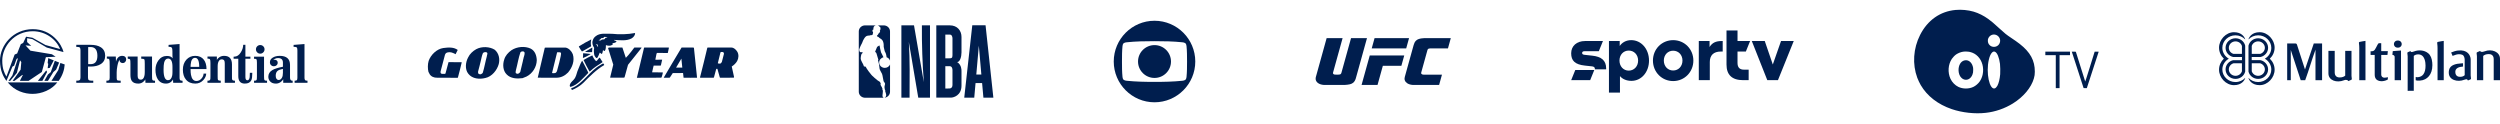<svg xmlns="http://www.w3.org/2000/svg" width="966" height="48" viewBox="0 0 966 48" fill="none"><path d="M113.839 31.181C114.288 31.181 114.553 31.108 114.72 30.96C114.849 30.824 114.914 30.51 114.914 29.998V19.51C114.914 18.973 114.855 18.617 114.744 18.439C114.596 18.214 114.282 18.102 113.808 18.102H113.445V17.345L117.656 17.018V30.003C117.656 30.67 117.834 31.046 118.192 31.126C118.333 31.163 118.543 31.181 118.814 31.181V31.996H113.839V31.181ZM107.233 27.406C107.62 27.077 108.316 26.815 109.32 26.616V28.11C109.32 28.955 109.191 29.596 108.939 30.034C108.613 30.62 108.188 30.91 107.658 30.91C107.344 30.91 107.079 30.775 106.864 30.497C106.648 30.219 106.538 29.819 106.538 29.288C106.538 28.424 106.772 27.801 107.233 27.406ZM105.445 23.414C105.528 23.193 105.744 22.982 106.095 22.782C106.499 22.554 106.955 22.435 107.418 22.436C108.687 22.436 109.321 23.018 109.321 24.183V25.787C107.443 26.154 106.101 26.577 105.282 27.055C104.217 27.671 103.682 28.535 103.682 29.646C103.682 30.3 103.882 30.873 104.285 31.36C104.812 31.991 105.591 32.304 106.625 32.304C107.214 32.304 107.776 32.137 108.312 31.798C108.811 31.489 109.186 31.095 109.439 30.613V31.107C109.453 31.526 109.453 31.828 109.439 31.995H113.079V31.18H112.941C112.356 31.18 112.064 30.779 112.064 29.971V25.105C112.064 22.757 110.737 21.582 108.09 21.582C107.019 21.582 106.12 21.809 105.391 22.262C104.661 22.714 104.298 23.305 104.298 24.042C104.298 24.549 104.464 24.95 104.803 25.241C105.086 25.484 105.447 25.615 105.819 25.61C106.247 25.61 106.601 25.476 106.884 25.207C107.17 24.942 107.314 24.642 107.314 24.313C107.314 23.499 106.88 23.091 106.022 23.091C105.696 23.091 105.431 23.195 105.233 23.402L105.446 23.485C105.448 23.439 105.448 23.414 105.445 23.414ZM34.969 25.721C36.628 25.721 37.955 25.396 38.952 24.75C40.079 24.027 40.639 22.96 40.639 21.542C40.639 20.07 40.07 18.973 38.931 18.25C37.962 17.631 36.65 17.321 34.994 17.321H29.477V18.122C30.133 18.122 30.539 18.169 30.696 18.261C30.964 18.412 31.099 18.824 31.099 19.499V29.93C31.099 30.441 30.988 30.787 30.763 30.966C30.579 31.108 30.234 31.175 29.726 31.175H29.477V31.991H36.04V31.175H35.357C34.831 31.175 34.473 31.095 34.283 30.923C34.092 30.756 33.997 30.429 33.997 29.93V25.721H34.969ZM37.628 21.553C37.628 23.712 36.748 24.791 34.993 24.791H34.07V18.174H34.993C36.748 18.174 37.628 19.302 37.628 21.553ZM44.816 23.831C45.198 22.33 46.007 21.579 47.251 21.579C47.706 21.579 48.069 21.703 48.344 21.952C48.618 22.202 48.756 22.531 48.756 22.942C48.758 23.294 48.635 23.634 48.408 23.902C48.143 24.21 47.811 24.367 47.411 24.367C47.029 24.367 46.724 24.248 46.5 24.014C46.284 23.809 46.189 23.556 46.207 23.257C46.207 23.229 46.222 23.158 46.247 23.046C45.871 23.519 45.576 24.33 45.355 25.471C45.176 26.386 45.084 27.225 45.084 27.981V29.997C45.084 30.472 45.139 30.781 45.244 30.923C45.373 31.095 45.724 31.175 46.29 31.175H46.632V31.991H41.11V31.175H41.316C41.695 31.175 41.969 31.108 42.135 30.972C42.301 30.842 42.381 30.509 42.381 29.997V25.599C42.381 24.084 42.341 23.24 42.258 23.072C42.141 22.799 41.913 22.663 41.575 22.663H41.286V21.851H44.746L44.816 23.831ZM56.276 30.373C56.233 30.399 56.19 30.436 56.135 30.467L56.276 30.387C56.104 30.862 55.786 31.287 55.319 31.651C54.789 32.076 54.129 32.305 53.45 32.3C52.281 32.3 51.456 31.979 50.975 31.331C50.594 30.825 50.4 30.03 50.4 28.95V24.702C50.4 23.746 50.357 23.188 50.273 23.028C50.157 22.814 49.882 22.702 49.446 22.702H49.36V21.853H53.183V29.308C53.183 30.295 53.592 30.789 54.411 30.789C55.089 30.789 55.547 30.32 55.784 29.364C55.889 28.981 55.938 28.457 55.938 27.79V24.706C55.938 23.651 55.889 23.07 55.787 22.957C55.639 22.789 55.331 22.701 54.86 22.701H54.571V21.852H58.745V29.461C58.745 30.294 58.795 30.781 58.896 30.911C59.026 31.09 59.275 31.176 59.642 31.176H59.903V31.991H56.197L56.135 30.356L56.197 30.399L56.215 30.443L56.276 30.373ZM64.486 21.619C63.122 21.619 62.021 22.205 61.183 23.372C60.444 24.412 60.075 25.599 60.075 26.938C60.075 28.406 60.346 29.596 60.9 30.516C61.602 31.706 62.688 32.298 64.163 32.298C64.92 32.298 65.579 32.064 66.14 31.595C66.577 31.219 66.863 30.805 66.996 30.355L66.925 30.411L66.842 30.331L66.912 31.991H70.542V31.187H70.36C69.945 31.187 69.67 31.076 69.538 30.861C69.434 30.706 69.384 30.417 69.384 30.003V17.013L65.136 17.339V18.098H65.413C65.949 18.098 66.294 18.244 66.451 18.534C66.544 18.705 66.6 19.092 66.618 19.697C66.618 21.328 66.646 22.282 66.701 22.554C66.307 21.929 65.566 21.619 64.486 21.619ZM66.64 25.84V27.895C66.64 28.456 66.597 28.924 66.514 29.294C66.262 30.417 65.726 30.984 64.914 30.984C63.775 30.984 63.202 29.633 63.202 26.938C63.202 25.738 63.271 24.855 63.399 24.282C63.66 23.177 64.18 22.623 64.956 22.623C66.078 22.623 66.64 23.696 66.64 25.84ZM73.634 26.688H79.794C79.784 25.163 79.443 23.96 78.772 23.081C78.015 22.08 76.894 21.579 75.411 21.579C74.047 21.579 72.917 22.071 72.018 23.053C71.113 24.065 70.664 25.355 70.664 26.919C70.664 28.529 71.058 29.806 71.852 30.75C72.702 31.787 73.91 32.298 75.477 32.298C76.693 32.298 77.718 31.849 78.549 30.954C79.276 30.17 79.654 29.331 79.682 28.431H78.658C78.648 29.097 78.396 29.721 77.901 30.301C77.34 30.967 76.672 31.294 75.893 31.294C74.782 31.294 74.08 30.498 73.791 28.906C73.687 28.375 73.634 27.641 73.634 26.688ZM75.38 22.353C76.445 22.353 76.98 23.514 76.98 25.837H73.634C73.644 25.474 73.659 25.173 73.677 24.932C73.819 23.214 74.386 22.353 75.38 22.353ZM83.799 23.171C84.03 22.7 84.399 22.319 84.903 22.023C85.409 21.727 85.968 21.579 86.587 21.579C88.616 21.579 89.631 22.683 89.631 24.893V29.511C89.631 30.022 89.635 30.33 89.643 30.436C89.68 30.928 89.994 31.175 90.576 31.175H90.788V31.989H86.848V24.537C86.848 24.022 86.787 23.652 86.663 23.427C86.486 23.098 86.15 22.933 85.654 22.933C85.186 22.933 84.811 23.161 84.528 23.621C84.248 24.082 84.106 24.76 84.106 25.658V29.479C84.106 30.337 84.145 30.817 84.231 30.91C84.401 31.089 84.702 31.175 85.133 31.175H85.303V31.991H80.168V31.175H80.443C80.967 31.175 81.246 30.93 81.286 30.436C81.305 30.319 81.314 29.985 81.314 29.436V24.364C81.314 23.576 81.256 23.096 81.139 22.924C81.025 22.75 80.778 22.663 80.404 22.663H80.17V21.851H83.799V23.171ZM94.607 32.298C92.924 32.298 92.077 31.341 92.077 29.43V22.7H90.267V21.887H90.545C91.536 21.887 92.373 21.329 93.063 20.206C93.653 19.265 93.956 18.3 93.974 17.321H94.824V21.887H96.756V22.7H94.824V29.769C94.824 30.602 95.08 31.021 95.594 31.021C96.046 31.021 96.339 30.626 96.471 29.836C96.517 29.553 96.542 28.985 96.542 28.14H97.49C97.49 29.535 97.363 30.49 97.114 30.989C96.694 31.866 95.856 32.298 94.607 32.298ZM12.664 12.068C5.533 12.068 0.875 17.94 0.875 23.406C0.875 26.546 1.638 28.109 2.475 29.608C3.531 26.765 5.642 21.11 5.642 21.11C5.642 21.11 6.625 20.601 6.625 20.675L8.042 17.065L8.954 16.592L10.083 14.185L12.554 14.586L17.577 17.392L23.216 18.961C21.763 15.243 17.651 12.068 12.664 12.068ZM12.59 36.276C9.498 36.276 5.714 35.185 2.984 31.829H22.163C19.941 34.71 16.123 36.276 12.59 36.276ZM16.377 31.249H14.628L17.873 27.2L18.199 27.82L16.377 31.249ZM18.088 18.376L12.523 15.133L10.483 14.768V16.262L12.049 17.723L9.865 17.538C9.865 17.538 9.935 17.649 11.753 19.581L20.052 20.965L21.505 21.914L17.724 22.096L16.161 27.82L11.028 31.249H7.679L8.809 29.023L8.625 28.95L5.604 31.25H4.878L7.97 26.907C8.116 25.669 8.042 26.216 8.225 23.991L7.753 23.336L6.515 28.147L3.931 31.25H3.275L4.803 29.096L6.95 22.498L6.404 22.752L5.457 25.377L4.803 25.741C4.803 25.741 3.275 29.46 2.474 31.28C1.311 29.609 0 27.348 0 23.407C0 17.5 5.059 11.268 12.664 11.268C19.978 11.268 23.875 17.101 24.528 20.125L18.088 18.376ZM21.689 26.907L20.631 27.82L18.525 31.249H17.14L18.525 28.8L19.615 27.893L21.184 23.482L22.853 24.174L21.689 26.907ZM22.674 31.249H19.873L22.527 27.055L23.327 24.319L25.001 24.904C24.854 27.018 24.164 29.165 22.674 31.249ZM19.251 26.216L18.414 26.365L18.636 24.685L18.414 24.357L18.636 22.46L20.779 23.336L19.251 26.216ZM98.162 31.181H98.43C98.83 31.181 99.082 31.052 99.183 30.805C99.248 30.627 99.278 30.182 99.278 29.467V24.165C99.278 23.446 99.21 23.025 99.062 22.897C98.921 22.771 98.708 22.708 98.429 22.708H98.161V21.895H102.024V29.466C102.024 30.3 102.073 30.787 102.178 30.928C102.308 31.101 102.548 31.181 102.91 31.181H103.188V31.996H98.162V31.181ZM98.897 19.055C98.897 18.597 99.058 18.21 99.382 17.887C99.534 17.731 99.716 17.608 99.917 17.525C100.118 17.442 100.334 17.401 100.551 17.405C100.769 17.401 100.986 17.442 101.188 17.526C101.39 17.608 101.573 17.732 101.727 17.887C102.057 18.21 102.22 18.596 102.22 19.055C102.22 19.514 102.057 19.907 101.727 20.236C101.401 20.569 101.01 20.734 100.551 20.734C100.093 20.734 99.705 20.569 99.382 20.236C99.225 20.082 99.102 19.898 99.018 19.695C98.935 19.492 98.894 19.274 98.897 19.055Z" fill="#001E4E"></path><path fill-rule="evenodd" clip-rule="evenodd" d="M165.631 23.521C166.452 21.192 168.726 18.946 171.242 18.564C173.341 18.271 175.361 18.181 176.864 19.301C176.475 20.111 176.031 20.955 176.031 20.955C176.031 20.955 175.372 20.544 174.978 20.443C174.185 20.094 173.009 19.999 172.271 20.584L171.956 21.096L170.234 27.63C170.206 27.838 170.189 28.125 170.336 28.311C170.741 28.716 171.422 28.463 171.962 28.541L172.142 28.361L173.313 24.006L178.338 24.045L178.4 24.152C177.916 26.093 177.488 28.046 176.937 29.954L176.83 30.061L168.929 30.027C167.724 30.083 166.582 29.594 165.997 28.631C165.952 28.328 165.62 28.164 165.636 27.832H165.563C165.231 26.498 165.248 24.816 165.631 23.521ZM224.974 23.471C225.723 24.917 226.634 26.583 227.31 28.046L227.231 28.26C225.222 30.241 223.23 32.835 220.534 33.55C220.281 33.578 220.202 33.381 220.146 33.184C220.18 31.817 221.671 31.141 222.245 29.988C222.791 28.997 222.915 27.821 223.415 26.802C223.871 25.733 224.237 24.636 224.822 23.628L224.974 23.471Z" fill="#001E4E"></path><path fill-rule="evenodd" clip-rule="evenodd" d="M220.686 34.135C225.144 32.599 227.749 27.399 231.981 25.142C232.375 24.945 232.69 24.585 233.124 24.529C233.275 24.709 233.456 24.889 233.456 25.148C230.473 26.853 227.783 29.588 225.279 32.12C223.984 33.319 222.532 34.158 220.996 34.788C220.838 34.591 220.777 34.36 220.686 34.135ZM223.731 17.894C225.267 16.931 226.843 16.042 228.464 15.226C228.295 16.008 228.171 16.959 228.424 17.787L228.351 17.939L225.02 19.841H224.812C224.395 19.261 224.007 18.653 223.658 18.034L223.731 17.894ZM225.267 20.606C226.353 20.578 227.22 20.786 228.126 20.854V20.978C227.175 21.501 226.213 22.086 225.234 22.413C225.25 21.811 225.374 21.208 225.267 20.606ZM225.487 23.195C226.59 22.553 227.704 21.895 228.88 21.4C229.184 22.238 229.679 22.998 230.315 23.617C231.008 23.375 231.131 22.553 231.734 22.25L232.814 23.938L232.769 24.056C231.126 25.086 229.437 26.166 227.929 27.607H227.777C226.967 26.166 226.179 24.703 225.487 23.195ZM228.886 18.451L228.779 20.134C228.042 20.212 227.108 20.15 226.173 20.066L226.1 19.993L228.711 18.451H228.886ZM235.313 18.361H240.49L241.773 22.221C241.773 22.221 241.818 22.283 241.846 22.328C243.039 21.192 245.11 18.361 245.11 18.361H247.851V18.541L242.668 25.041C242.668 25.041 241.801 28.271 241.317 29.914L240.923 30.021H235.825L235.763 29.914L236.967 24.979L234.953 18.541C234.953 18.541 235.211 18.468 235.313 18.361ZM248.858 18.451L248.982 18.378L258.251 18.355C258.341 18.338 258.476 18.451 258.476 18.451L258.037 20.471L253.856 20.46L253.676 20.775L253.231 23.015L253.338 23.088L255.865 23.043L255.347 25.333L252.578 25.356C252.578 25.356 252.139 27.027 251.982 27.883L252.089 27.956L256 27.967L256.107 28.04C256.062 28.733 255.786 29.262 255.634 29.909L255.375 30.016L246.09 30.055L248.858 18.451ZM184.017 19.002C186.228 17.809 189.307 18.034 191.181 19.233C192.785 20.606 193.218 22.773 192.717 24.759C192.076 27.106 190.067 29.61 187.568 30.128C185.249 30.725 182.48 30.46 180.967 28.513C179.571 26.825 179.88 24.011 180.882 22.193C181.496 20.86 182.734 19.706 184.017 19.002ZM184.788 27.416C184.681 27.759 184.664 28.243 184.934 28.53C185.176 28.682 185.491 28.772 185.79 28.682C186.077 28.564 186.409 28.384 186.56 28.069C187.185 26.037 187.523 23.887 188.097 21.827C188.097 21.27 188.682 20.527 187.99 20.195C187.495 20.072 186.943 20.139 186.611 20.516C186.155 21.507 186.031 22.621 185.744 23.662C185.474 24.934 185.109 26.166 184.788 27.416ZM197.63 19.402C199.808 17.973 202.819 17.764 205.002 18.76C206.719 19.593 207.326 21.428 207.411 23.223C207.36 25.902 205.773 28.406 203.421 29.588L201.896 30.201C199.712 30.483 197.321 30.37 195.762 28.738C194.304 27.292 194.192 24.855 194.833 23.004C195.233 21.546 196.381 20.274 197.63 19.402ZM199.335 28.288C199.588 28.457 199.92 28.575 200.236 28.474C200.573 28.339 200.855 28.097 201.035 27.781L202.053 23.527C202.115 23.302 202.098 23.004 202.205 22.852C202.329 21.968 202.791 21.22 202.717 20.319C202.599 20.201 202.47 19.92 202.29 19.892C201.84 19.785 201.401 19.886 201.102 20.201C200.331 22.379 199.988 24.742 199.38 26.999C199.352 27.416 199.093 27.877 199.335 28.288ZM210.5 18.462L210.799 18.389L218.486 18.383C219.719 18.552 220.861 19.745 221.322 20.921C222.144 23.482 221.125 26.082 219.493 28.018C218.255 29.262 216.781 30.032 215.003 30.032C212.228 30.032 207.782 30.021 207.782 30.021C207.782 30.021 209.983 20.511 210.5 18.462ZM213.314 28.175C213.674 28.417 214.113 28.209 214.502 28.22C214.862 28.13 215.014 27.815 215.194 27.534C215.194 27.534 217.085 20.899 216.758 20.426C216.415 20.077 215.914 20.207 215.29 20.207C215.245 20.325 215.216 20.449 215.183 20.567L213.314 28.175Z" fill="#001E4E"></path><path fill-rule="evenodd" clip-rule="evenodd" d="M230.06 14.079C231.793 12.593 234.247 13.099 236.532 13.06C239.39 13.381 242.564 13.285 245.384 12.756C245.457 13.628 244.776 14.394 244.039 14.844C242.052 15.908 239.537 15.536 237.28 15.412V15.547L238.214 15.913C238.197 16.217 237.865 16.38 237.64 16.498C237.28 16.65 236.841 16.633 236.481 16.78C236.588 16.915 236.886 16.814 236.841 17.067C236.177 17.804 235.051 17.798 234.207 17.449L234.1 17.568C234.129 18.294 234.095 19.087 233.69 19.689C233.403 19.734 233.239 19.475 233.014 19.369C232.834 19.819 232.907 20.449 232.558 20.843C232.26 20.826 232.018 20.432 231.748 20.331C231.416 21.051 231.213 21.833 230.69 22.464C230.15 22.43 229.88 21.771 229.655 21.344C229.463 20.471 229.39 19.419 229.587 18.513C229.064 17.697 228.658 16.645 229.052 15.62C229.182 15.041 229.576 14.467 230.06 14.079ZM230.921 17.196L230.2 17.117L230.257 17.253C230.786 17.297 230.684 18.001 231.118 18.119L230.921 17.196L231.287 15.497C231.54 15.632 231.934 15.71 232.221 15.575C232.48 15.181 233.014 15.226 233.448 15.21C233.808 15.136 233.774 14.433 234.241 14.63C234.41 14.585 234.691 14.467 234.68 14.315C234.196 14.585 233.645 13.893 233.341 14.489C233.054 14.742 232.603 14.726 232.26 14.771C232.136 15.193 231.686 15.446 231.292 15.491L230.921 17.196ZM263.375 18.355H267.962L268.142 18.552L269.341 30.027C269.341 30.089 264.135 30.027 264.135 30.027L263.933 28.215L259.959 28.238L258.794 30.022L256.448 30.033C256.448 30.033 262.272 20.094 263.375 18.355ZM261.231 26.133H263.64L263.285 22.649L261.231 26.133ZM273.303 18.479L273.454 18.372L282.588 18.367C283.624 18.401 284.378 19.172 284.901 19.999C285.531 21.057 285.419 22.514 284.845 23.567C284.389 24.405 283.562 25.187 282.746 25.694C283.01 27.033 283.331 28.361 283.635 29.729C283.68 29.909 283.59 30.027 283.421 30.016L278.322 30.044L278.142 29.937L277.219 26.656C277.146 26.521 276.977 26.594 276.859 26.583L276.707 26.791L275.869 29.909L275.717 30.027L270.528 30.044C270.438 29.802 270.517 29.656 270.607 29.431C271.507 25.79 272.47 22.132 273.303 18.479ZM277.366 24.422C277.563 24.602 278.035 24.596 278.305 24.568C278.576 24.478 278.795 24.186 278.93 23.916L279.662 21.074C279.814 20.787 279.712 20.426 279.515 20.201C279.217 20.032 278.705 20.032 278.401 20.196L277.366 24.422Z" fill="#001E4E"></path><path fill-rule="evenodd" clip-rule="evenodd" d="M348.296 9.791V37.738H351.457C351.465 30.541 351.636 23.314 351.172 16.201L354.816 37.738H359.35V9.791H356.221C356.157 17.201 356.433 24.507 356.958 31.737L353.172 9.791H348.296Z" fill="#001E4E"></path><path fill-rule="evenodd" clip-rule="evenodd" d="M375.691 9.772L372.585 37.743H376.45L376.955 32.087H379.484L379.989 37.743H383.836L380.82 9.772H375.691ZM378.22 17.667L379.195 28.805H377.244L378.22 17.667Z" fill="#001E4E"></path><path d="M361.788 9.791V37.723H367.44C368.367 37.723 371.522 36.949 371.522 33.071V27.492C371.522 26.904 371.527 25.061 369.842 23.979C370.895 23.979 371.522 22.027 371.522 20.253V14.269C371.522 11.937 370.003 9.784 366.953 9.791H361.788ZM365.273 13.362H366.989C367.775 13.362 368.036 14.191 368.036 14.829V21.334C368.036 22.447 367.654 22.531 366.863 22.531H365.273V13.362ZM365.273 25.581H366.989C367.775 25.581 368.036 26.41 368.036 27.048V32.858C368.036 33.615 367.642 34.19 366.863 34.19L365.273 34.209V25.581Z" fill="#001E4E"></path><path d="M339.686 14.476L339.696 14.575C339.914 14.699 340.028 14.798 340.251 14.935C340.836 15.291 341.554 15.921 341.465 18.085C341.634 18.559 341.708 19.483 341.857 19.777C342.159 20.359 342.367 20.738 342.456 21.283C342.456 21.283 342.546 22.136 342.66 22.197C343.264 22.33 343.091 22.387 343.175 22.491C343.269 22.605 343.621 22.6 343.621 22.912C343.745 23.069 343.839 23.225 343.903 23.396V12.136C343.903 10.848 342.813 9.805 341.47 9.805H339.146C339.517 9.933 339.73 10.085 339.854 10.322C340.152 10.345 340.504 10.985 339.953 11.937C340.196 12.098 340.008 12.335 339.834 12.605C339.78 12.69 339.725 12.847 339.562 12.837C339.344 13.268 339.091 13.675 338.898 13.699C338.843 13.765 338.803 13.95 338.888 14.036C339.17 14.159 339.512 14.32 339.686 14.476Z" fill="#001E4E"></path><path d="M341.859 37.745L341.834 37.749C342.9 37.129 342.241 35.954 342.037 35.263L342.077 35.144C342.132 35.049 342.018 34.827 342.018 34.827C341.884 34.722 341.854 34.145 341.785 33.879C341.671 33.448 341.988 32.695 341.988 32.439C341.988 32.183 341.785 31.833 341.418 31.388C341.329 31.288 341.061 29.105 340.823 28.55C340.491 27.788 340.392 27.911 339.996 26.997C339.693 26.357 339.931 25.415 339.247 23.226L339.401 23.089C339.401 23.089 338.856 21.184 338.677 20.663C338.504 20.142 338.182 20.109 338.182 20.109L338.201 19.839C338.226 19.759 338.865 18.172 338.92 18.12C338.925 18.087 339.842 17.485 339.857 17.575C339.931 17.963 340.288 19.939 340.441 20.251C340.595 20.569 341.125 21.535 341.368 22.137C340.422 22.359 339.713 23.179 339.713 24.15C339.713 25.296 340.684 26.229 341.884 26.229C342.8 26.229 343.593 25.685 343.911 24.917L343.906 35.447C343.906 36.612 343.029 37.574 341.859 37.745Z" fill="#001E4E"></path><path d="M338.383 9.805C337.59 10.099 337.481 10.426 337.451 11.478C337.317 11.492 337.04 11.369 337.134 12.008C337.134 12.008 337.184 12.434 337.362 12.363C337.223 13.292 337.333 13.524 336.688 13.59C336.549 13.604 336.381 13.614 336.173 13.623L336.108 13.709C335.226 13.789 334.789 13.735 334.22 14.452C334.002 14.727 333.769 15.116 333.481 15.67C333.481 15.67 333.219 16.29 333.139 16.546C332.887 17.053 332.267 18.175 332.084 18.895C332.024 19.142 331.91 19.218 332.074 19.573C332.317 20.084 331.915 20.217 333.293 20.179V20.482C333.293 20.482 332.926 20.785 332.847 20.965C332.773 21.15 332.559 22.055 332.569 22.486C332.594 23.609 333.551 24.547 333.833 25.665L334.472 25.75C334.819 26.512 336.336 28.568 336.688 28.9C336.693 28.904 336.698 28.909 336.703 28.914C336.782 29.108 337.174 29.35 337.402 29.591C337.54 29.719 338.18 30.383 339.032 31.013C339.345 31.244 339.682 31.472 340.033 31.666C340.023 31.662 340.241 32.078 340.35 32.419C339.914 32.756 340.762 33.371 341.019 34.39C341.034 34.527 340.772 34.665 341.163 35.001C341.138 36.54 340.648 37.346 341.471 37.772H334.22C332.902 37.744 331.836 36.711 331.836 35.446V12.136C331.836 10.862 332.901 9.834 334.22 9.805H338.383Z" fill="#001E4E"></path><path d="M446.104 39.524C454.798 39.524 461.856 32.447 461.856 23.772C461.856 15.097 454.798 8.02 446.104 8.02C437.41 8.02 430.352 15.097 430.352 23.772C430.352 32.447 437.41 39.524 446.104 39.524ZM433.739 29.792C433.543 27.836 433.531 25.817 433.531 23.772C433.531 21.727 433.543 19.708 433.739 17.752C433.846 16.686 434.376 16.442 435.365 16.338C438.781 15.979 442.564 15.896 446.104 15.906C449.644 15.896 453.427 15.979 456.844 16.338C457.832 16.442 458.362 16.686 458.469 17.752C458.665 19.708 458.677 21.727 458.677 23.772C458.677 25.817 458.665 27.836 458.469 29.792C458.362 30.857 457.832 31.102 456.844 31.206C453.427 31.565 449.644 31.648 446.104 31.637C442.564 31.648 438.781 31.565 435.365 31.206C434.376 31.102 433.846 30.857 433.739 29.792Z" fill="#001E4E"></path><path d="M446.103 30.115C449.63 30.115 452.472 27.265 452.472 23.772C452.472 20.279 449.63 17.429 446.103 17.429C442.576 17.429 439.734 20.279 439.734 23.772C439.734 27.265 442.576 30.115 446.103 30.115Z" fill="#001E4E"></path><path d="M512.583 14.723H518.783C517.552 19.151 516.327 23.58 515.097 28.009C515.044 28.166 515.043 28.348 515.139 28.49C515.296 28.727 515.593 28.821 515.864 28.836C516.186 28.844 516.508 28.837 516.83 28.839C517.18 28.837 517.543 28.851 517.875 28.724C518.104 28.634 518.246 28.407 518.307 28.177C519.554 23.693 520.795 19.207 522.044 14.723H528.207C526.897 19.435 525.591 24.148 524.282 28.86C524.141 29.36 524.008 29.863 523.861 30.361C523.672 30.968 523.361 31.558 522.865 31.969C522.499 32.281 522.04 32.457 521.578 32.57C520.924 32.733 520.248 32.777 519.578 32.821H511.594C510.806 32.772 509.999 32.591 509.342 32.134C508.911 31.841 508.565 31.411 508.424 30.905C508.354 30.687 508.368 30.456 508.369 30.231C508.37 29.963 508.462 29.708 508.53 29.452C509.891 24.543 511.254 19.633 512.615 14.723L512.583 14.723Z" fill="#001E4E"></path><path d="M531.136 14.723H544.459C544.089 16.048 543.724 17.374 543.355 18.699C538.914 18.7 534.473 18.7 530.031 18.699C530.399 17.374 530.765 16.048 531.136 14.723Z" fill="#001E4E"></path><path d="M550.479 14.723H560.586C560.441 15.324 560.258 15.917 560.098 16.515C559.896 17.243 559.694 17.971 559.492 18.699C557.305 18.7 555.118 18.699 552.932 18.699C552.612 18.702 552.279 18.699 551.977 18.823C551.732 18.927 551.605 19.183 551.543 19.428C550.745 22.306 549.946 25.183 549.149 28.061C549.091 28.24 549.14 28.444 549.273 28.576C549.469 28.776 549.761 28.839 550.032 28.839C552.414 28.84 554.795 28.839 557.177 28.84C556.81 30.167 556.441 31.494 556.073 32.821H545.95C545.192 32.773 544.418 32.605 543.774 32.184C543.352 31.914 542.996 31.522 542.826 31.045C542.67 30.636 542.683 30.18 542.801 29.763C543.945 25.64 545.09 21.517 546.235 17.394C546.401 16.787 546.666 16.189 547.113 15.736C547.409 15.433 547.784 15.216 548.184 15.084C548.923 14.835 549.707 14.774 550.479 14.723Z" fill="#001E4E"></path><path d="M529.27 21.443C533.712 21.442 538.154 21.443 542.596 21.443C542.228 22.772 541.859 24.1 541.49 25.428C539.103 25.429 536.716 25.428 534.329 25.429C533.645 27.892 532.963 30.356 532.279 32.82L532.321 32.82H526.113C527.168 29.028 528.218 25.235 529.27 21.443Z" fill="#001E4E"></path><path d="M608.692 27.041L607.102 30.975H614.444L616.034 27.041H608.692Z" fill="#001E4E"></path><path d="M646.506 27.24C644.425 27.24 642.905 25.593 642.905 23.405C642.905 21.217 644.425 19.594 646.506 19.594C648.587 19.594 650.107 21.216 650.107 23.405C650.107 25.594 648.587 27.24 646.506 27.24ZM646.506 15.512C642.134 15.512 638.697 18.954 638.697 23.405C638.697 27.856 642.134 31.322 646.506 31.322C650.878 31.322 654.315 27.853 654.315 23.405C654.315 18.957 650.878 15.512 646.506 15.512Z" fill="#001E4E"></path><path d="M629.343 27.287C627.286 27.287 625.766 25.64 625.766 23.403C625.766 21.166 627.286 19.542 629.343 19.542C631.425 19.542 632.968 21.165 632.968 23.403C632.968 25.641 631.401 27.287 629.343 27.287ZM630.301 15.509C628.196 15.509 626.677 16.542 625.858 17.771V15.854H621.698V35.772H625.954V29.402C626.912 30.582 628.549 31.246 630.397 31.246C634.302 31.246 637.178 27.777 637.178 23.426C637.178 18.927 634.185 15.509 630.303 15.509" fill="#001E4E"></path><path d="M686.999 30.975L693.102 15.853H688.192L685.011 24.927L681.902 15.853H676.898L682.883 30.975H686.999Z" fill="#001E4E"></path><path d="M660.67 30.975V23.943C660.67 21.411 662.074 19.915 664.927 19.915H665.651V15.853H665.277C662.962 15.853 661.582 16.542 660.578 18.165V15.853H656.415V30.975H660.67Z" fill="#001E4E"></path><path d="M620.617 26.792V26.456C620.617 23.285 618.677 21.883 615.286 21.514L612.317 21.189C611.591 21.116 611.335 20.894 611.335 20.475C611.335 20.028 611.638 19.787 612.292 19.787H617.786L619.377 15.853H612.479C609.23 15.853 607.102 17.771 607.102 20.599C607.102 23.426 608.529 24.927 612.41 25.344L615.147 25.64C615.873 25.713 616.27 26.009 616.27 26.672V26.792H620.617Z" fill="#001E4E"></path><path d="M675.682 30.975V26.919H673.929C672.175 26.919 671.375 26.083 671.375 24.262V19.91H674.602L676.239 15.853H671.379V11.772H667.123V24.951C667.123 28.91 669.228 30.975 673.577 30.975H675.682Z" fill="#001E4E"></path><path d="M755.643 3.843C749.678 4.382 744.801 7.82 741.918 13.513C739.283 18.724 738.885 24.801 740.839 30.067C741.111 30.81 741.758 32.167 742.171 32.872C744.665 37.135 748.807 40.339 754.17 42.167C758.2 43.543 763.115 44.078 767.301 43.601C771.005 43.183 774.637 41.924 777.778 39.979C781.847 37.461 784.875 33.854 785.892 30.305C786.169 29.357 786.251 28.734 786.256 27.684C786.266 23.387 784.506 20.163 780.403 16.955C779.586 16.318 778.448 15.516 777.073 14.602C775.24 13.381 774.734 12.973 772.43 10.863C770.33 8.933 769.498 8.228 768.293 7.353C766.523 6.065 764.52 5.063 762.58 4.494C760.48 3.882 757.894 3.639 755.643 3.843ZM771.044 13.415C772.172 13.712 772.94 14.772 772.848 15.905C772.746 17.178 771.739 18.107 770.466 18.107C769.8 18.107 769.245 17.883 768.784 17.426C768.288 16.925 768.084 16.376 768.113 15.603C768.127 15.132 768.142 15.083 768.336 14.689C768.847 13.659 769.96 13.133 771.044 13.415ZM761.151 20.066C762.4 20.363 763.368 20.898 764.238 21.773C765.925 23.474 766.64 26.148 766.11 28.749C765.92 29.682 765.522 30.65 765.001 31.423C764.452 32.254 763.421 33.144 762.532 33.567C760.767 34.413 758.472 34.413 756.703 33.567C755.434 32.959 754.282 31.773 753.669 30.451C752.531 27.986 752.736 24.938 754.184 22.755C754.583 22.157 755.336 21.379 755.871 21.024C756.649 20.509 757.597 20.129 758.526 19.979C759.182 19.867 760.504 19.915 761.151 20.066ZM770.898 20.022C771.744 20.416 772.474 22.205 772.799 24.67C772.906 25.492 772.945 27.767 772.872 28.671C772.712 30.562 772.313 32.191 771.764 33.178C771.526 33.596 771.112 34.029 770.845 34.131C768.73 34.938 767.286 28.083 768.502 22.993C768.793 21.768 769.177 20.893 769.654 20.377C770.091 19.906 770.437 19.804 770.898 20.022Z" fill="#001E4E"></path><path d="M759.206 23.309C758.851 23.372 758.448 23.542 758.146 23.766C756.907 24.68 756.425 26.887 757.062 28.744C757.257 29.298 757.471 29.639 757.894 30.071C758.312 30.489 758.618 30.66 759.158 30.776C760.412 31.039 761.613 30.256 762.147 28.837C762.386 28.204 762.439 27.864 762.439 27.004C762.439 26.279 762.425 26.153 762.303 25.725C761.831 24.014 760.611 23.066 759.206 23.309Z" fill="#001E4E"></path><path d="M790.32 20.635V21.316H792.338H794.355V27.684V34.053H795.085H795.814V27.684V21.316H797.831H799.849V20.635V19.954H795.085H790.32V20.635Z" fill="#001E4E"></path><path d="M800.628 20.232C800.934 21.15 805.1 34.009 805.1 34.029C805.1 34.043 805.382 34.053 805.722 34.053H806.35L808.625 27.062C809.879 23.221 810.91 20.047 810.924 20.013C810.939 19.969 810.769 19.954 810.161 19.954H809.383L809.208 20.499C809.116 20.8 808.299 23.421 807.4 26.318C806.257 29.989 805.747 31.559 805.722 31.496C805.703 31.442 804.881 28.846 803.904 25.715C802.927 22.589 802.115 20.013 802.105 19.993C802.091 19.969 801.731 19.954 801.308 19.954H800.535L800.628 20.232Z" fill="#001E4E"></path><path d="M905.647 31.041C906.78 30.593 907.276 31.065 907.41 31.339C907.41 31.339 908.287 30.963 908.495 30.86C908.652 30.786 908.772 30.714 908.728 30.412C908.691 30.111 908.621 29.722 908.617 29.312V19.65H906.193V29.224C905.79 29.56 905.203 29.928 904.032 29.928C902.36 29.928 902.133 28.635 902.133 28.017V19.65H899.703V28.372C899.703 31.115 902.954 32.107 905.647 31.041Z" fill="#001E4E"></path><path d="M960.056 19.831C958.923 20.282 958.427 19.965 958.291 19.691C958.291 19.691 957.413 20.065 957.206 20.168C957.053 20.244 956.934 20.318 956.972 20.618C957.013 20.921 957.079 21.31 957.086 21.72V30.984H959.512V21.604C959.915 21.267 960.5 20.897 961.671 20.897C963.343 20.897 963.57 22.19 963.57 22.806V30.984H966V22.732C966 19.988 962.751 18.767 960.056 19.831Z" fill="#001E4E"></path><path d="M914.019 15.798C914.019 15.798 911.934 16.096 911.727 16.196C911.57 16.27 911.451 16.347 911.493 16.645C911.534 16.948 911.591 17.346 911.601 17.754L911.625 18.581V30.984H914.019V15.798Z" fill="#001E4E"></path><path d="M944.262 15.798C944.262 15.798 942.177 16.096 941.97 16.196C941.815 16.27 941.696 16.347 941.734 16.645C941.776 16.948 941.834 17.346 941.841 17.754L941.867 18.581V30.984H944.262V15.798Z" fill="#001E4E"></path><path d="M924.414 21.21H924.5C924.862 21.21 925.299 21.537 925.299 21.952V30.984H927.748V19.514L924.567 19.753L924.414 21.21Z" fill="#001E4E"></path><path d="M922.663 29.806C922.236 29.944 921.867 30.011 921.294 30.02C920.624 30.037 920.104 29.508 920.109 28.833V21.214H922.511L922.663 19.757H920.107V16.68H919.3C918.964 16.68 918.752 17.157 918.559 17.517C917.822 18.884 917.571 19.8 916.469 19.8H915.992V21.214H917.585L917.59 29.031C917.609 29.789 917.903 30.445 918.363 30.808C919.515 31.709 921.514 31.44 922.663 30.696V29.806Z" fill="#001E4E"></path><path d="M897.254 30.984V16.783H894.048L890.649 26.844L887.541 17.215C887.541 17.215 887.389 16.804 887.05 16.804H883.766V30.984H885.161V19.321L888.996 30.984H890.728C892.154 27.137 893.251 23.173 894.701 19.202V30.984H897.254Z" fill="#001E4E"></path><path d="M928.027 17.036C928.027 17.57 927.725 18.049 927.238 18.279C927.03 18.376 926.765 18.414 926.52 18.414C926.272 18.414 926.007 18.376 925.797 18.279C925.313 18.049 925.008 17.57 925.008 17.036C925.008 16.501 925.313 16.022 925.797 15.793C926.007 15.695 926.272 15.657 926.52 15.657C926.765 15.657 927.03 15.695 927.238 15.793C927.725 16.022 928.027 16.501 928.027 17.036Z" fill="#001E4E"></path><path d="M939.824 24.201C939.686 22.62 939.204 21.367 938.266 20.587C936.687 19.273 934.395 19.233 932.757 19.884C931.614 20.332 931.54 20.017 931.404 19.741C931.404 19.741 930.653 20.044 930.443 20.146C930.29 20.22 930.167 20.296 930.207 20.599C930.25 20.902 930.317 21.296 930.324 21.709L930.321 35.099C931.094 35.096 931.931 35.106 932.683 35.092V21.594C933.081 21.26 933.63 21.003 934.357 21.003C937.067 21.003 937.222 24.303 937.226 25.346C937.236 26.732 936.988 27.855 936.423 28.666C935.96 29.329 935.235 29.749 934.207 29.84C934.207 29.84 933.844 29.842 933.424 29.751V31.015C933.835 31.151 934.231 31.204 934.991 31.154C936.606 31.046 937.729 30.388 938.533 29.434C939.378 28.425 939.862 27.027 939.869 25.198L939.824 24.201Z" fill="#001E4E"></path><path d="M954.783 30.249C954.74 29.946 954.674 29.552 954.669 29.14V22.802C954.559 21.333 953.405 19.069 949.736 19.527C948.794 19.645 948.1 19.883 947.12 20.281C947.094 20.291 947.497 21.195 947.68 21.602C948.157 21.498 949.639 20.561 951.33 21.13C952.171 21.414 952.317 22.404 952.353 23.058C952.353 23.403 952.36 24.09 952.353 24.431V25.698V26.118V26.122L952.36 29.056C951.957 29.395 951.566 29.667 950.614 29.686C948.933 29.726 948.73 28.386 948.73 27.766C948.73 26.363 950.061 25.82 951.716 25.717V24.443C951.568 24.451 951.421 24.462 951.132 24.479C949.987 24.544 948.935 24.703 948.072 25.07C947.17 25.452 946.521 26.051 946.297 27.098C946.228 27.439 946.247 27.327 946.223 27.606L946.211 28.121C946.211 30.881 949.527 31.878 952.236 30.804C953.376 30.354 953.453 30.831 953.589 31.105C953.589 31.105 954.337 30.802 954.55 30.699C954.702 30.626 954.824 30.552 954.783 30.249Z" fill="#001E4E"></path><path d="M873.466 22.03C875.145 21.637 876.395 20.194 876.395 18.464C876.395 16.437 874.668 14.789 872.555 14.789C870.733 14.789 869.206 16.01 868.813 17.637V27.642C869.206 29.269 870.733 30.488 872.555 30.488C874.668 30.488 876.395 28.842 876.395 26.815C876.395 25.097 875.145 23.642 873.466 23.249L870.062 23.239V22.03H873.466ZM872.555 15.986C873.979 15.986 875.145 17.105 875.145 18.464C875.145 19.571 874.384 20.506 873.337 20.823H870.081L870.074 17.756C870.391 16.735 871.384 15.986 872.555 15.986ZM870.081 24.456H873.337C874.384 24.775 875.145 25.71 875.145 26.815C875.145 28.179 873.979 29.298 872.555 29.298C871.384 29.298 870.391 28.546 870.074 27.525L870.081 24.456ZM863.801 14.789C861.685 14.789 859.959 16.437 859.959 18.464C859.959 20.194 861.213 21.637 862.89 22.03H866.296V23.27L862.89 23.249C861.213 23.642 859.959 25.097 859.959 26.815C859.959 28.842 861.685 30.488 863.801 30.488C865.619 30.488 867.15 29.269 867.541 27.642V17.637C867.15 16.01 865.619 14.789 863.801 14.789ZM866.275 20.823H863.019C861.972 20.506 861.213 19.571 861.213 18.464C861.213 17.105 862.375 15.986 863.801 15.986C864.975 15.986 865.964 16.735 866.284 17.756L866.275 20.823ZM863.801 29.298C862.375 29.298 861.213 28.179 861.213 26.815C861.213 25.71 861.972 24.775 863.019 24.456H866.275L866.284 27.525C865.964 28.546 864.975 29.298 863.801 29.298ZM878.911 18.412C878.911 15.378 876.287 12.444 873.139 12.444C870.093 12.444 869.122 14.364 868.872 14.953C868.824 15.068 868.813 15.151 868.813 15.199V15.239C869.743 14.259 871.081 13.644 872.562 13.644C875.357 13.644 877.635 15.819 877.635 18.493H877.633C877.633 20.275 876.621 21.834 875.123 22.679C876.621 23.523 877.633 25.083 877.633 26.86L877.635 26.858C877.635 29.527 875.357 31.702 872.562 31.702C871.081 31.702 869.743 31.089 868.813 30.111V30.149C868.813 30.197 868.824 30.28 868.872 30.395C869.122 30.981 870.093 32.904 873.139 32.904C876.287 32.904 878.911 29.97 878.911 26.939C878.911 25.274 878.201 23.764 877.06 22.672C878.201 21.582 878.911 20.072 878.911 18.412ZM863.785 31.702C860.994 31.702 858.714 29.529 858.714 26.86C858.714 25.081 859.725 23.523 861.227 22.679C859.725 21.834 858.714 20.275 858.714 18.493C858.714 15.819 860.994 13.644 863.785 13.644C865.271 13.644 866.606 14.259 867.536 15.239V15.199C867.534 15.151 867.524 15.068 867.477 14.953C867.229 14.364 866.253 12.444 863.21 12.444C860.064 12.444 857.438 15.378 857.438 18.412C857.438 20.072 858.148 21.582 859.288 22.672C858.148 23.764 857.438 25.274 857.438 26.939C857.438 29.97 860.064 32.904 863.21 32.904C866.253 32.904 867.229 30.981 867.477 30.395C867.524 30.28 867.534 30.197 867.536 30.149V30.111C866.606 31.089 865.271 31.702 863.785 31.702Z" fill="#001E4E"></path></svg>